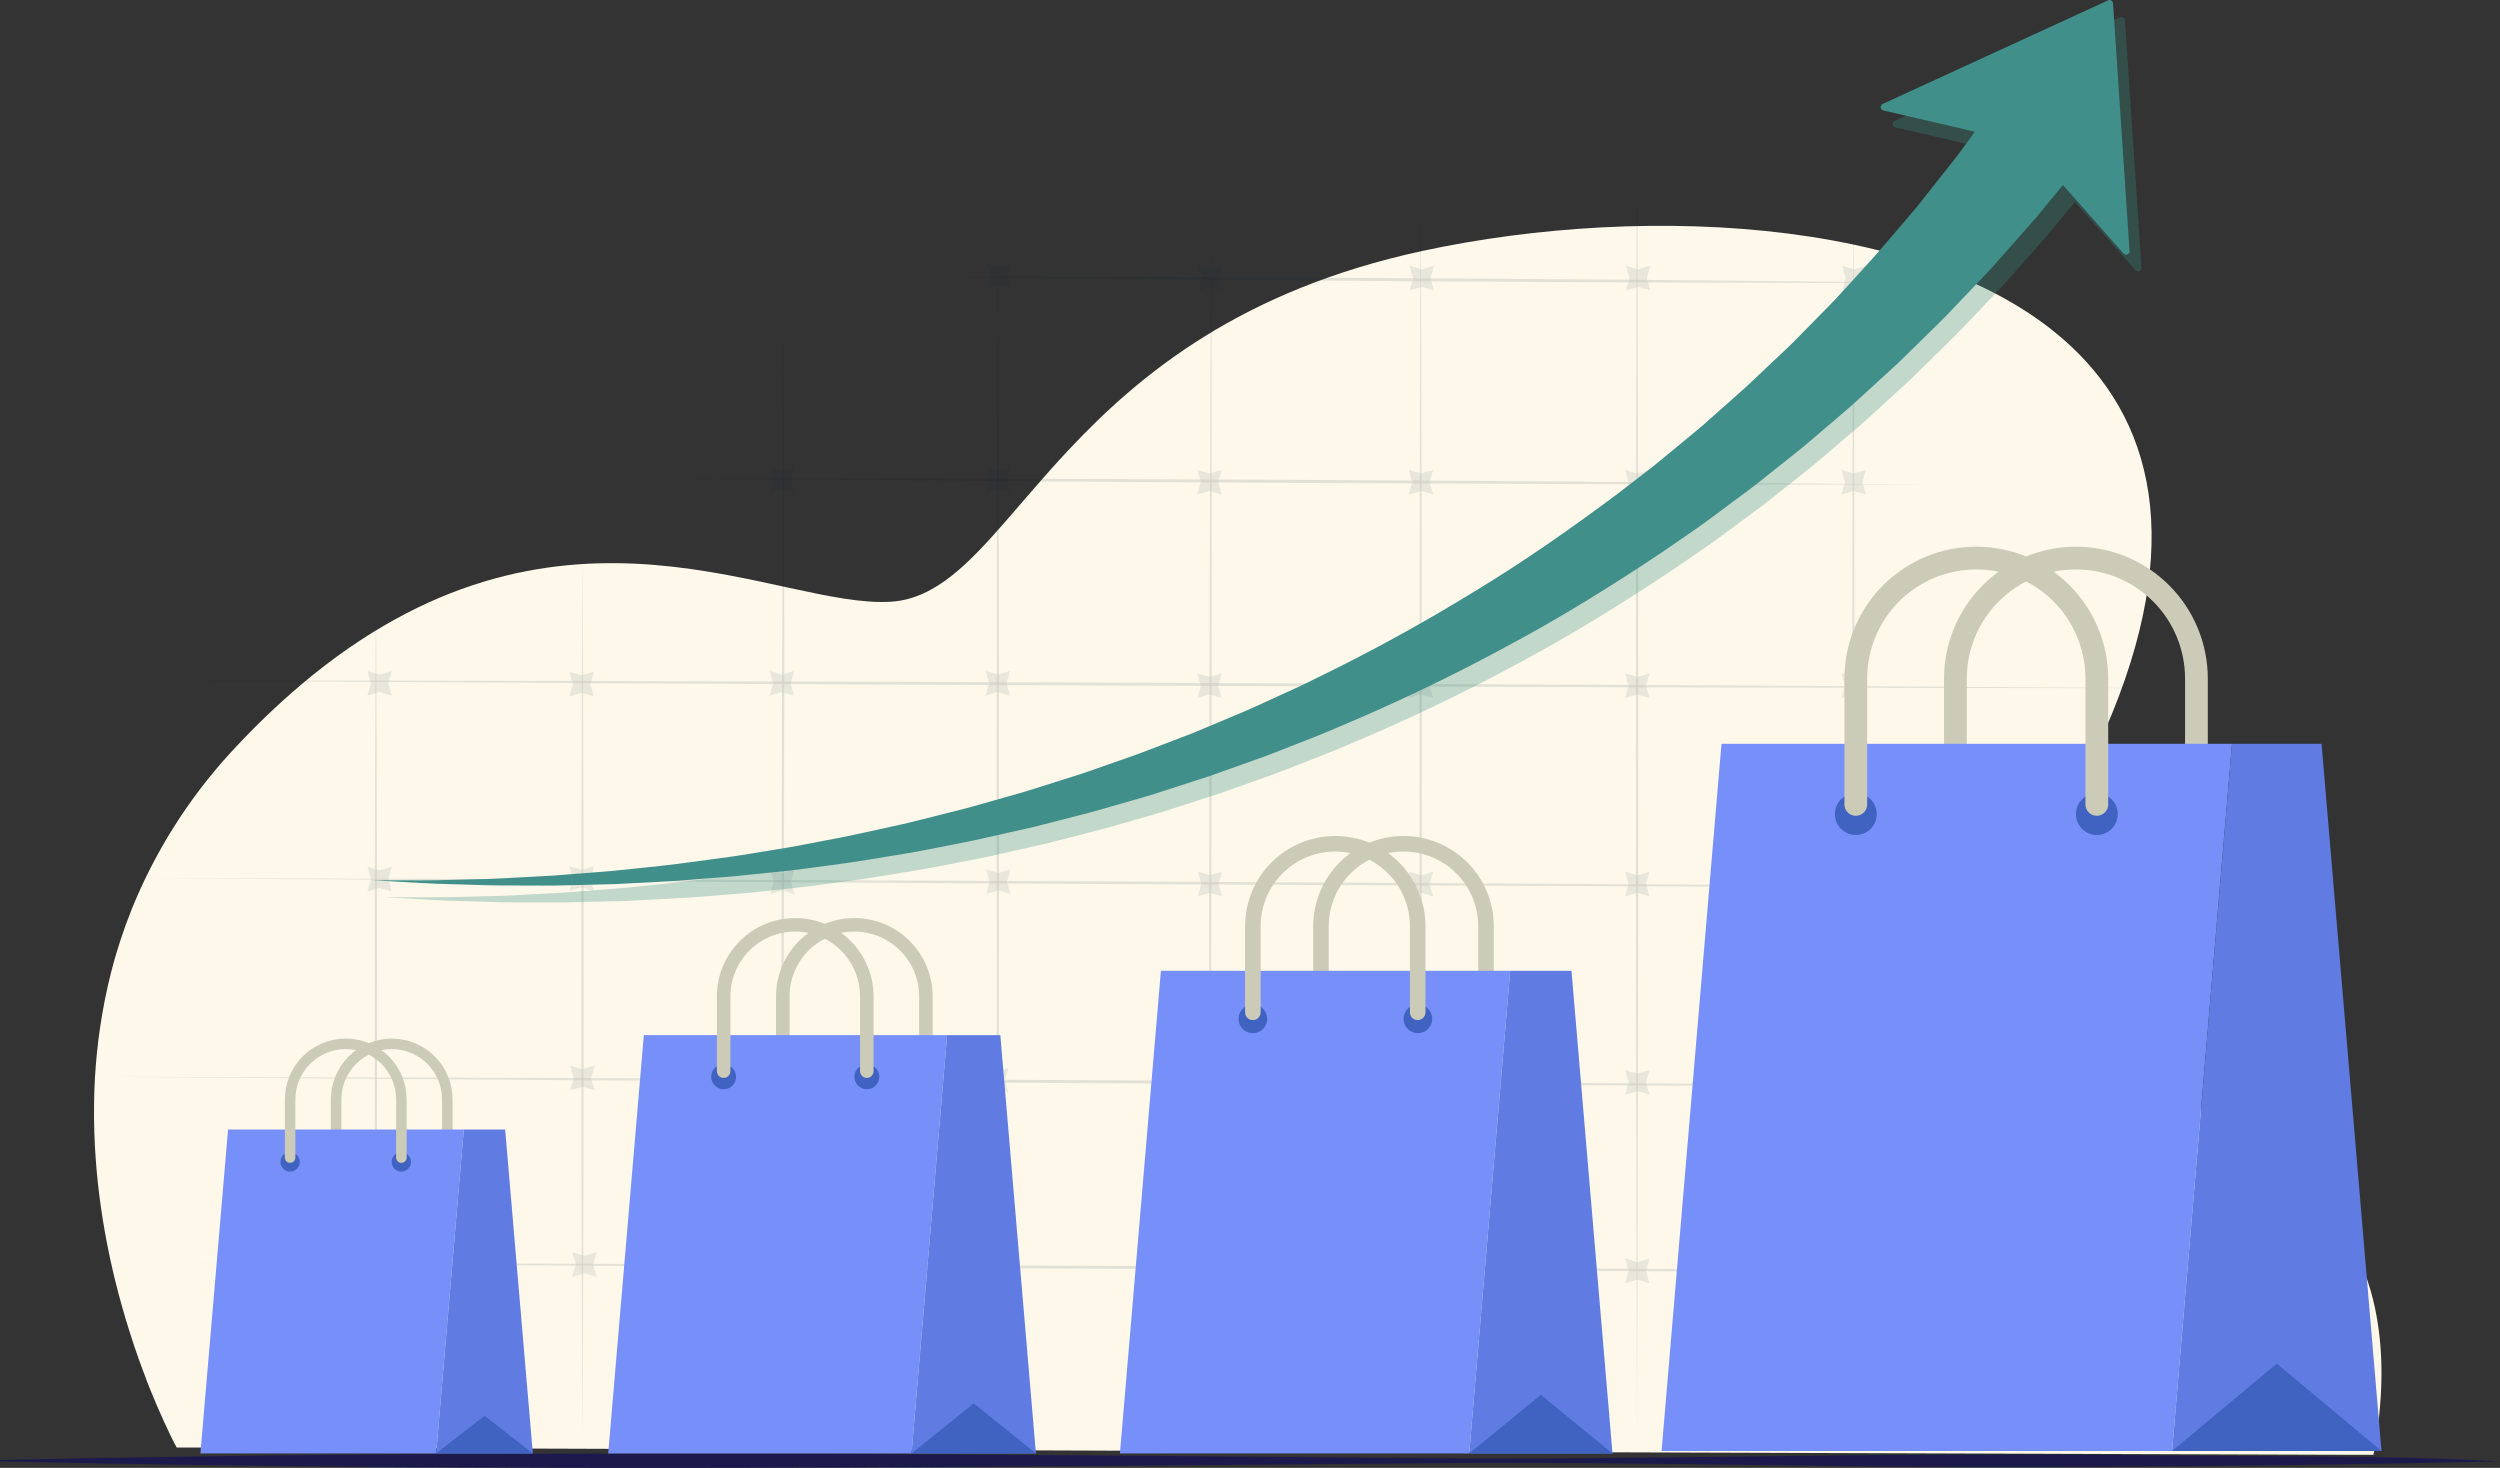 <svg width="654" height="384" viewBox="0 0 654 384" fill="none" xmlns="http://www.w3.org/2000/svg">
<rect x="0" y="0" width="654" height="384" fill="#333333" stroke="none"/>
<g clip-path="url(#clip0_76_5)">
<path d="M620.963 380.213C620.963 380.331 620.926 380.449 620.904 380.568H611.402L464.103 380.065L366.906 379.739H363.949H357.102L268.187 379.406L126.862 378.903L100.834 378.815H93.921H90.32L63.309 378.667H55.789H54.968H50.569H46.228L46.058 378.363L45.925 378.104L45.666 377.616C45.634 377.545 45.597 377.476 45.556 377.409C45.43 377.15 45.282 376.862 45.112 376.529L44.432 375.146C43.5 373.23 42.273 370.581 40.868 367.282C40.409 366.202 39.928 365.063 39.433 363.835L38.842 362.356C38.649 361.867 38.457 361.372 38.265 360.876V360.824L37.858 359.759L37.437 358.642C36.697 356.689 35.958 354.618 35.218 352.436C35.218 352.377 35.181 352.318 35.159 352.266C34.679 350.838 34.198 349.359 33.725 347.827C33.459 346.991 33.2 346.141 32.941 345.283L32.897 345.12C32.778 344.735 32.667 344.38 32.556 343.966L32.268 342.99L31.691 340.94C31.447 340.053 31.203 339.15 30.952 338.24C30.627 337.005 30.309 335.755 29.998 334.475C29.909 334.091 29.813 333.736 29.725 333.321C29.453 332.167 29.187 330.999 28.926 329.815L28.682 328.668C28.63 328.432 28.578 328.195 28.534 327.929C28.14 326.06 27.77 324.151 27.425 322.203C27.048 320.065 26.686 317.883 26.382 315.664C26.087 313.622 25.828 311.536 25.599 309.428C25.384 307.438 25.199 305.419 25.052 303.385C24.697 298.613 24.541 293.716 24.608 288.731C24.711 279.762 25.626 270.822 27.344 262.019C27.403 261.693 27.469 261.361 27.536 261.028C27.98 258.875 28.475 256.708 29.015 254.548C29.436 252.891 29.887 251.241 30.375 249.584C30.73 248.393 31.115 247.187 31.499 245.989C32.386 243.272 33.372 240.559 34.457 237.852C34.76 237.112 35.063 236.373 35.389 235.596C41.859 220.419 51.023 206.54 62.436 194.63C62.666 194.378 62.895 194.134 63.132 193.89C68.85 187.866 74.943 182.208 81.373 176.95L82.038 176.418C147.943 123.438 203.65 159.404 233.212 157.399C239.031 157.007 244.141 154.44 249.162 150.461C258.367 143.108 267.262 130.784 279.685 117.558C298.303 97.725 324.826 75.859 372.112 65.644C430.592 53.002 510.93 56.545 545.69 94.545C566.712 117.528 571.059 153.124 543.797 205.371C542.141 208.547 540.364 211.787 538.466 215.091C536.874 217.867 535.484 220.515 534.296 223.035C531.294 229.382 529.519 234.982 528.772 239.968C526.968 251.959 531.101 260.443 538.51 267.426C540.598 269.375 542.822 271.172 545.165 272.804L545.631 273.13C554.282 279.121 565.211 284.27 576.117 290.306C582.234 293.611 588.125 297.318 593.752 301.402C599.028 305.252 603.822 309.722 608.03 314.717C610.846 318.09 613.299 321.75 615.351 325.636C615.476 325.865 615.587 326.087 615.706 326.316C618.587 331.996 620.613 338.07 621.717 344.343L621.894 345.379C623.543 355.151 623.425 366.631 620.963 380.213Z" fill="#FDF8EA"/>
<path d="M654 382.306C599.734 383.512 544.788 383.963 490.5 383.638C458.831 383.29 419.708 382.595 388.313 382.683C259.055 383.726 129.235 385.213 0 382.306V381.944C129.228 379.036 259.055 380.523 388.313 381.566C441.632 381.566 498.486 380.042 551.813 380.575C584.924 381.145 621.813 380.449 654 382.306Z" fill="#1C1A4D"/>
<g opacity="0.2">
<g opacity="0.5">
<path d="M39.115 229.708C210.379 230.077 402.502 231.01 573.766 232.304C402.495 231.934 210.379 230.995 39.115 229.708Z" fill="#021726"/>
</g>
<g opacity="0.5">
<path d="M30.893 177.949C204.257 178.097 398.723 178.851 572.087 180.05C398.723 179.902 204.249 179.147 30.893 177.949Z" fill="#021726"/>
</g>
<g opacity="0.5">
<path d="M166.103 125.066C274.731 125.066 396.594 125.702 505.214 126.774C396.587 126.774 274.731 126.138 166.103 125.066Z" fill="#021726"/>
</g>
<g opacity="0.5">
<path d="M231.364 72.338C321.048 72.338 421.645 72.967 511.322 74.047C421.638 74.047 321.04 73.41 231.364 72.338Z" fill="#021726"/>
</g>
<g opacity="0.5">
<path d="M152.364 145.297C152.778 219.396 152.786 302.519 152.364 376.61C151.943 302.519 151.95 219.396 152.364 145.297Z" fill="#021726"/>
</g>
<g opacity="0.5">
<path d="M98.335 153.834C98.749 224.034 98.757 302.785 98.335 372.978C97.914 302.785 97.921 224.034 98.335 153.834Z" fill="#021726"/>
</g>
<g opacity="0.5">
<path d="M205.04 73.159C205.292 171.543 205.114 281.844 204.53 380.19C204.271 281.807 204.464 171.513 205.04 73.159Z" fill="#021726"/>
</g>
<g opacity="0.5">
<path d="M261.022 50.967C261.443 153.664 261.443 268.869 261.022 371.565C260.608 268.869 260.608 153.664 261.022 50.967Z" fill="#021726"/>
</g>
<g opacity="0.5">
<path d="M371.653 39.472C372.067 147.006 372.075 267.633 371.653 375.168C371.232 267.633 371.239 147.006 371.653 39.472Z" fill="#021726"/>
</g>
<g opacity="0.5">
<path d="M428.256 18.493C428.67 133.151 428.677 261.738 428.256 376.381C427.834 261.723 427.842 133.136 428.256 18.493Z" fill="#021726"/>
</g>
<g opacity="0.5">
<path d="M484.858 40.685C485.272 148.219 485.28 268.846 484.858 376.381C484.437 268.846 484.444 148.219 484.858 40.685Z" fill="#021726"/>
</g>
<g opacity="0.5">
<path d="M316.892 47.579C317.144 151.333 316.966 267.722 316.382 371.476C316.131 267.722 316.315 151.333 316.892 47.579Z" fill="#021726"/>
</g>
<g opacity="0.5">
<path d="M28.519 281.696C195.495 282.006 382.796 282.931 549.772 284.285C382.796 283.981 195.487 283.049 28.519 281.696Z" fill="#021726"/>
</g>
<g opacity="0.5">
<path d="M49.711 330.348C217.049 330.658 404.757 331.583 572.087 332.944C404.75 332.641 217.041 331.701 49.711 330.348Z" fill="#021726"/>
</g>
<g opacity="0.4">
<path d="M152.15 176.669L155.352 175.73L154.413 178.955L155.352 182.18L152.15 181.233L148.956 182.18L149.887 178.955L148.956 175.73L152.15 176.669Z" fill="#001921"/>
<path d="M204.53 176.477L207.725 175.53L206.793 178.763L207.725 181.988L204.53 181.041L201.329 181.988L202.268 178.763L201.329 175.53L204.53 176.477Z" fill="#001921"/>
<path d="M261.022 176.477L264.223 175.53L263.284 178.763L264.223 181.988L261.022 181.041L257.827 181.988L258.759 178.763L257.827 175.53L261.022 176.477Z" fill="#001921"/>
<path d="M316.397 177.076L319.598 176.129L318.659 179.362L319.598 182.587L316.397 181.64L313.202 182.587L314.142 179.362L313.202 176.129L316.397 177.076Z" fill="#001921"/>
<path d="M99.304 227.688L102.498 226.741L101.566 229.966L102.498 233.199L99.304 232.252L96.102 233.199L97.041 229.966L96.102 226.741L99.304 227.688Z" fill="#001921"/>
<path d="M99.304 176.477L102.498 175.53L101.566 178.763L102.498 181.988L99.304 181.041L96.102 181.988L97.041 178.763L96.102 175.53L99.304 176.477Z" fill="#001921"/>
<path d="M204.53 123.276L207.725 122.336L206.793 125.561L207.725 128.787L204.53 127.84L201.329 128.787L202.268 125.561L201.329 122.336L204.53 123.276Z" fill="#001921"/>
<path d="M261.022 123.276L264.223 122.336L263.284 125.561L264.223 128.787L261.022 127.84L257.827 128.787L258.759 125.561L257.827 122.336L261.022 123.276Z" fill="#001921"/>
<path d="M316.397 123.882L319.598 122.935L318.659 126.161L319.598 129.386L316.397 128.439L313.202 129.386L314.142 126.161L313.202 122.935L316.397 123.882Z" fill="#001921"/>
<path d="M371.713 123.882L374.914 122.935L373.975 126.161L374.914 129.386L371.713 128.439L368.518 129.386L369.45 126.161L368.518 122.935L371.713 123.882Z" fill="#001921"/>
<path d="M371.713 177.076L374.914 176.129L373.975 179.362L374.914 182.587L371.713 181.64L368.518 182.587L369.45 179.362L368.518 176.129L371.713 177.076Z" fill="#001921"/>
<path d="M371.713 228.975L374.914 228.036L373.975 231.261L374.914 234.486L371.713 233.539L368.518 234.486L369.45 231.261L368.518 228.036L371.713 228.975Z" fill="#001921"/>
<path d="M371.713 282.176L374.914 281.23L373.975 284.462L374.914 287.687L371.713 286.741L368.518 287.687L369.45 284.462L368.518 281.23L371.713 282.176Z" fill="#001921"/>
<path d="M371.713 330.185L374.914 329.238L373.975 332.463L374.914 335.696L371.713 334.749L368.518 335.696L369.45 332.463L368.518 329.238L371.713 330.185Z" fill="#001921"/>
<path d="M428.315 123.882L431.517 122.935L430.578 126.161L431.517 129.386L428.315 128.439L425.121 129.386L426.052 126.161L425.121 122.935L428.315 123.882Z" fill="#001921"/>
<path d="M428.315 177.076L431.517 176.129L430.578 179.362L431.517 182.587L428.315 181.64L425.121 182.587L426.052 179.362L425.121 176.129L428.315 177.076Z" fill="#001921"/>
<path d="M428.315 228.975L431.517 228.036L430.578 231.261L431.517 234.486L428.315 233.539L425.121 234.486L426.052 231.261L425.121 228.036L428.315 228.975Z" fill="#001921"/>
<path d="M428.315 280.882L431.517 279.935L430.578 283.16L431.517 286.386L428.315 285.446L425.121 286.386L426.052 283.16L425.121 279.935L428.315 280.882Z" fill="#001921"/>
<path d="M428.315 330.185L431.517 329.238L430.578 332.463L431.517 335.696L428.315 334.749L425.121 335.696L426.052 332.463L425.121 329.238L428.315 330.185Z" fill="#001921"/>
<path d="M484.917 123.882L488.119 122.935L487.18 126.161L488.119 129.386L484.917 128.439L481.723 129.386L482.655 126.161L481.723 122.935L484.917 123.882Z" fill="#001921"/>
<path d="M261.244 69.867L264.445 68.92L263.506 72.146L264.445 75.378L261.244 74.431L258.049 75.378L258.981 72.146L258.049 68.92L261.244 69.867Z" fill="#001921"/>
<path d="M316.619 70.466L319.82 69.52L318.881 72.752L319.82 75.978L316.619 75.031L313.424 75.978L314.363 72.752L313.424 69.52L316.619 70.466Z" fill="#001921"/>
<path d="M371.934 70.466L375.136 69.52L374.197 72.752L375.136 75.978L371.934 75.031L368.74 75.978L369.672 72.752L368.74 69.52L371.934 70.466Z" fill="#001921"/>
<path d="M428.537 70.466L431.739 69.52L430.799 72.752L431.739 75.978L428.537 75.031L425.343 75.978L426.274 72.752L425.343 69.52L428.537 70.466Z" fill="#001921"/>
<path d="M485.139 70.466L488.341 69.52L487.402 72.752L488.341 75.978L485.139 75.031L481.945 75.978L482.877 72.752L481.945 69.52L485.139 70.466Z" fill="#001921"/>
<path d="M484.917 177.076L488.119 176.129L487.18 179.362L488.119 182.587L484.917 181.64L481.723 182.587L482.655 179.362L481.723 176.129L484.917 177.076Z" fill="#001921"/>
<path d="M484.917 230.277L488.119 229.33L487.18 232.556L488.119 235.788L484.917 234.841L481.723 235.788L482.655 232.556L481.723 229.33L484.917 230.277Z" fill="#001921"/>
<path d="M484.917 283.471L488.119 282.532L487.18 285.757L488.119 288.982L484.917 288.035L481.723 288.982L482.655 285.757L481.723 282.532L484.917 283.471Z" fill="#001921"/>
<path d="M484.917 330.185L488.119 329.238L487.18 332.463L488.119 335.696L484.917 334.749L481.723 335.696L482.655 332.463L481.723 329.238L484.917 330.185Z" fill="#001921"/>
<path d="M152.15 227.562L155.352 226.616L154.413 229.841L155.352 233.073L152.15 232.126L148.956 233.073L149.887 229.841L148.956 226.616L152.15 227.562Z" fill="#001921"/>
<path d="M152.364 279.713L155.566 278.766L154.627 281.992L155.566 285.217L152.364 284.277L149.17 285.217L150.102 281.992L149.17 278.766L152.364 279.713Z" fill="#001921"/>
<path d="M204.663 228.369L207.858 227.422L206.926 230.647L207.858 233.872L204.663 232.933L201.462 233.872L202.401 230.647L201.462 227.422L204.663 228.369Z" fill="#001921"/>
<path d="M261.155 228.369L264.357 227.422L263.417 230.647L264.357 233.872L261.155 232.933L257.961 233.872L258.892 230.647L257.961 227.422L261.155 228.369Z" fill="#001921"/>
<path d="M316.53 228.968L319.732 228.021L318.792 231.246L319.732 234.479L316.53 233.532L313.336 234.479L314.267 231.246L313.336 228.021L316.53 228.968Z" fill="#001921"/>
<path d="M204.116 280.312L207.31 279.365L206.379 282.591L207.31 285.816L204.116 284.869L200.915 285.816L201.854 282.591L200.915 279.365L204.116 280.312Z" fill="#001921"/>
<path d="M260.608 280.312L263.809 279.365L262.87 282.591L263.809 285.816L260.608 284.869L257.413 285.816L258.345 282.591L257.413 279.365L260.608 280.312Z" fill="#001921"/>
<path d="M316.685 281.614L319.887 280.675L318.948 283.9L319.887 287.125L316.685 286.178L313.483 287.125L314.423 283.9L313.483 280.675L316.685 281.614Z" fill="#001921"/>
<path d="M260.696 329.068L263.898 328.121L262.959 331.346L263.898 334.571L260.696 333.625L257.502 334.571L258.434 331.346L257.502 328.121L260.696 329.068Z" fill="#001921"/>
<path d="M316.774 330.37L319.976 329.423L319.036 332.655L319.976 335.881L316.774 334.934L313.572 335.881L314.511 332.655L313.572 329.423L316.774 330.37Z" fill="#001921"/>
<path d="M152.904 328.52L156.106 327.574L155.167 330.799L156.106 334.024L152.904 333.077L149.71 334.024L150.642 330.799L149.71 327.574L152.904 328.52Z" fill="#001921"/>
<path d="M99.304 329.068L102.498 328.121L101.566 331.346L102.498 334.571L99.304 333.625L96.102 334.571L97.041 331.346L96.102 328.121L99.304 329.068Z" fill="#001921"/>
<path d="M204.7 330.385L207.902 329.438L206.963 332.663L207.902 335.888L204.7 334.949L201.499 335.888L202.438 332.663L201.499 329.438L204.7 330.385Z" fill="#001921"/>
</g>
</g>
<g opacity="0.3">
<path d="M555.879 5.304C555.876 5.156 555.836 5.01 555.764 4.881C555.691 4.752 555.587 4.643 555.462 4.563C555.337 4.483 555.195 4.436 555.047 4.424C554.899 4.413 554.751 4.438 554.615 4.498L495.632 31.609C495.46 31.685 495.316 31.814 495.221 31.977C495.126 32.139 495.084 32.327 495.101 32.515C495.118 32.703 495.193 32.88 495.316 33.023C495.439 33.165 495.604 33.266 495.787 33.31L519.751 38.888L515.315 44.938C512.808 48.178 510.006 51.655 507.056 55.391L504.837 58.231C504.044 59.168 503.238 60.118 502.419 61.079L497.362 66.997C493.96 71.132 490.064 75.179 486.137 79.573C485.147 80.653 484.141 81.747 483.135 82.857L479.956 86.09L473.427 92.747C472.333 93.894 471.209 94.966 470.011 96.098L466.484 99.449C464.095 101.668 461.744 104.043 459.23 106.284L451.511 113.104C450.209 114.244 448.937 115.442 447.584 116.544L443.51 119.91C440.774 122.129 438.053 124.496 435.214 126.73L426.54 133.425C414.747 142.242 402.265 151.06 388.978 159.078C375.6 167.324 361.815 174.889 347.674 181.744C344.147 183.549 340.539 185.161 336.938 186.796C333.337 188.431 329.773 190.147 326.113 191.619L315.214 196.183L304.241 200.392C300.61 201.872 296.921 203.063 293.268 204.35C289.615 205.637 285.985 206.946 282.317 208.048L271.418 211.488L260.571 214.573C258.774 215.068 256.999 215.608 255.203 216.052L249.849 217.406C246.293 218.286 242.78 219.241 239.276 220.025C232.258 221.563 225.404 223.183 218.653 224.382C215.289 225.01 211.998 225.706 208.693 226.253L198.977 227.829C197.388 228.088 195.805 228.361 194.238 228.568L189.564 229.197L180.47 230.418C174.517 231.121 168.802 231.683 163.36 232.267L147.876 233.488L134.226 234.227C130.012 234.442 126.093 234.457 122.625 234.568C115.615 234.819 110.099 234.693 106.358 234.716H100.59L106.343 235.034C110.099 235.219 115.608 235.648 122.61 235.773C126.122 235.847 130.004 236.047 134.249 236.062H147.965L163.581 235.692C169.068 235.404 174.85 235.152 180.876 234.775L190.097 234.035L194.837 233.665C196.434 233.525 198.038 233.332 199.658 233.162L209.544 232.104C212.893 231.742 216.272 231.217 219.711 230.773C226.595 229.93 233.612 228.672 240.806 227.503C244.4 226.904 248.008 226.135 251.668 225.447L257.169 224.374C259.018 224.004 260.867 223.561 262.7 223.154L273.888 220.624L285.164 217.739C288.964 216.814 292.728 215.66 296.529 214.58C300.329 213.5 304.167 212.428 307.945 211.155L319.391 207.457L330.793 203.396C334.631 202.086 338.372 200.525 342.158 199.068C345.944 197.611 349.745 196.109 353.456 194.482C368.414 188.215 383.045 181.199 397.296 173.459C411.486 165.921 424.928 157.503 437.698 148.996L447.104 142.523C450.187 140.356 453.152 138.085 456.139 135.903L460.576 132.618C462.055 131.538 463.445 130.399 464.872 129.253L473.257 122.595C476.015 120.376 478.61 118.075 481.235 115.871C482.544 114.761 483.838 113.652 485.117 112.557C486.396 111.462 487.683 110.382 488.896 109.243L496.12 102.637L499.639 99.412L502.974 96.15C507.351 91.808 511.684 87.761 515.492 83.626C517.43 81.585 519.318 79.597 521.156 77.664L523.863 74.801L526.399 71.946C529.726 68.181 532.861 64.697 535.715 61.397L542.792 52.817L558.615 70.674C558.732 70.823 558.893 70.931 559.075 70.984C559.257 71.037 559.451 71.031 559.629 70.967C559.807 70.903 559.961 70.784 560.069 70.628C560.176 70.472 560.231 70.286 560.227 70.097L555.879 5.304Z" fill="#358E81"/>
</g>
<path d="M87.924 302.822V287.621C87.924 283.762 89.455 280.062 92.181 277.332C94.907 274.602 98.604 273.067 102.461 273.063V273.063C106.321 273.063 110.023 274.597 112.753 277.327C115.483 280.056 117.018 283.759 117.02 287.621V302.822" stroke="#CCCBB8" stroke-width="2.75" stroke-miterlimit="10" stroke-linecap="round"/>
<path d="M121.331 295.492H59.664L52.425 380.22H114.092L121.331 295.492Z" fill="#778FF9"/>
<path d="M132.149 295.492H121.331L114.092 380.22H123.697H129.79H139.388L132.149 295.492Z" fill="#607CE2"/>
<path d="M114.092 380.22L126.744 370.359L139.388 380.22H114.092Z" fill="#4062C1"/>
<path d="M73.365 303.954C73.365 303.454 73.513 302.965 73.791 302.549C74.069 302.133 74.464 301.808 74.926 301.617C75.388 301.425 75.897 301.375 76.387 301.473C76.878 301.57 77.328 301.811 77.682 302.165C78.036 302.519 78.276 302.97 78.374 303.461C78.472 303.951 78.421 304.46 78.23 304.922C78.039 305.384 77.715 305.78 77.299 306.058C76.883 306.336 76.394 306.484 75.894 306.484C75.223 306.484 74.58 306.217 74.106 305.743C73.631 305.269 73.365 304.625 73.365 303.954Z" fill="#4062C1"/>
<path d="M102.461 303.954C102.461 303.454 102.609 302.965 102.887 302.549C103.165 302.133 103.56 301.808 104.022 301.617C104.484 301.425 104.993 301.375 105.483 301.473C105.974 301.57 106.424 301.811 106.778 302.165C107.132 302.519 107.373 302.97 107.47 303.461C107.568 303.951 107.518 304.46 107.326 304.922C107.135 305.384 106.811 305.78 106.395 306.058C105.979 306.336 105.49 306.484 104.99 306.484C104.319 306.484 103.676 306.217 103.202 305.743C102.728 305.269 102.461 304.625 102.461 303.954Z" fill="#4062C1"/>
<path d="M75.894 302.822V287.621C75.894 283.76 77.427 280.057 80.156 277.327C82.885 274.597 86.586 273.063 90.446 273.063V273.063C92.357 273.062 94.25 273.438 96.016 274.169C97.783 274.9 99.388 275.972 100.74 277.324C102.092 278.676 103.165 280.281 103.896 282.048C104.628 283.815 105.005 285.708 105.005 287.621V302.822" stroke="#CCCBB8" stroke-width="2.75" stroke-miterlimit="10" stroke-linecap="round"/>
<path d="M204.782 280.209V260.665C204.782 255.696 206.755 250.93 210.267 247.416C213.78 243.902 218.544 241.928 223.511 241.928V241.928C228.473 241.936 233.23 243.913 236.736 247.426C240.242 250.939 242.211 255.701 242.211 260.665V280.209" stroke="#CCCBB8" stroke-width="3.54" stroke-miterlimit="10" stroke-linecap="round"/>
<path d="M247.764 270.785H168.425L159.108 380.22H238.455L247.764 270.785Z" fill="#778FF9"/>
<path d="M261.687 270.785H247.764L238.455 380.22H250.803H258.648H270.997L261.687 270.785Z" fill="#607CE2"/>
<path d="M238.455 380.22L254.729 367.112L270.997 380.22H238.455Z" fill="#4062C1"/>
<path d="M186.052 281.703C186.051 281.059 186.24 280.429 186.597 279.893C186.954 279.357 187.461 278.938 188.056 278.691C188.65 278.443 189.304 278.378 189.936 278.503C190.567 278.627 191.148 278.937 191.604 279.392C192.059 279.846 192.37 280.426 192.496 281.058C192.622 281.69 192.558 282.344 192.312 282.94C192.066 283.535 191.649 284.043 191.114 284.401C190.579 284.759 189.949 284.951 189.306 284.951C188.444 284.951 187.618 284.609 187.008 284C186.398 283.391 186.054 282.565 186.052 281.703Z" fill="#4062C1"/>
<path d="M223.511 281.703C223.51 281.059 223.699 280.428 224.056 279.892C224.413 279.356 224.921 278.937 225.516 278.69C226.111 278.443 226.766 278.378 227.397 278.503C228.029 278.628 228.61 278.939 229.065 279.394C229.521 279.85 229.831 280.431 229.956 281.063C230.081 281.695 230.016 282.35 229.769 282.945C229.522 283.54 229.104 284.048 228.567 284.405C228.031 284.762 227.401 284.952 226.757 284.951C225.897 284.949 225.072 284.606 224.464 283.997C223.856 283.389 223.513 282.564 223.511 281.703Z" fill="#4062C1"/>
<path d="M189.306 280.209V260.665C189.306 255.697 191.278 250.932 194.789 247.419C198.3 243.905 203.062 241.93 208.028 241.928V241.928C212.995 241.928 217.759 243.902 221.271 247.416C224.784 250.93 226.757 255.696 226.757 260.665V280.209" stroke="#CCCBB8" stroke-width="3.54" stroke-miterlimit="10" stroke-linecap="round"/>
<path d="M345.567 264.815V242.305C345.567 239.468 346.126 236.659 347.212 234.039C348.298 231.419 349.89 229.038 351.897 227.034C353.904 225.03 356.286 223.441 358.907 222.359C361.528 221.277 364.337 220.722 367.173 220.727C372.893 220.727 378.379 223.001 382.424 227.047C386.469 231.094 388.741 236.582 388.741 242.305V264.815" stroke="#CCCBB8" stroke-width="4.07" stroke-miterlimit="10" stroke-linecap="round"/>
<path d="M395.071 253.963H303.694L292.972 380.22H384.342L395.071 253.963Z" fill="#778FF9"/>
<path d="M411.101 253.963H395.071L384.342 380.22H398.576H407.604H421.83L411.101 253.963Z" fill="#607CE2"/>
<path d="M384.342 380.22L403.086 364.9L421.83 380.22H384.342Z" fill="#4062C1"/>
<path d="M324.005 266.531C324.005 265.791 324.225 265.067 324.636 264.452C325.047 263.836 325.631 263.356 326.315 263.073C326.999 262.79 327.751 262.716 328.477 262.86C329.203 263.005 329.869 263.361 330.392 263.885C330.916 264.408 331.272 265.075 331.416 265.801C331.561 266.527 331.487 267.28 331.203 267.964C330.92 268.648 330.441 269.232 329.825 269.643C329.21 270.055 328.487 270.274 327.747 270.274C327.255 270.275 326.768 270.179 326.314 269.991C325.86 269.804 325.447 269.528 325.099 269.18C324.751 268.832 324.476 268.419 324.288 267.965C324.101 267.51 324.004 267.023 324.005 266.531Z" fill="#4062C1"/>
<path d="M367.173 266.531C367.171 265.789 367.39 265.063 367.801 264.446C368.212 263.828 368.797 263.346 369.482 263.061C370.167 262.776 370.921 262.701 371.648 262.845C372.376 262.988 373.045 263.345 373.57 263.869C374.095 264.393 374.452 265.062 374.598 265.789C374.743 266.517 374.669 267.272 374.386 267.957C374.102 268.643 373.622 269.229 373.005 269.642C372.388 270.054 371.663 270.274 370.921 270.274C370.429 270.275 369.942 270.179 369.487 269.991C369.033 269.804 368.619 269.528 368.271 269.181C367.923 268.833 367.647 268.42 367.458 267.965C367.27 267.511 367.173 267.023 367.173 266.531Z" fill="#4062C1"/>
<path d="M327.747 264.815V242.305C327.746 239.472 328.303 236.666 329.386 234.048C330.469 231.43 332.057 229.052 334.059 227.048C336.062 225.044 338.439 223.454 341.055 222.37C343.672 221.285 346.476 220.727 349.308 220.727C355.027 220.729 360.512 223.004 364.555 227.05C368.598 231.096 370.87 236.584 370.87 242.305V264.815" stroke="#CCCBB8" stroke-width="4.07" stroke-miterlimit="10" stroke-linecap="round"/>
<path d="M511.536 210.43V177.527C511.536 169.162 514.858 161.139 520.771 155.224C526.684 149.308 534.703 145.985 543.065 145.985C551.426 145.987 559.443 149.311 565.355 155.226C571.266 161.141 574.587 169.163 574.587 177.527V210.43" stroke="#CCCBB8" stroke-width="5.95" stroke-miterlimit="10" stroke-linecap="round"/>
<path d="M583.888 194.571H450.342L434.667 379.584H568.213L583.888 194.571Z" fill="#778FF9"/>
<path d="M607.321 194.571H583.888L568.213 379.584H589.005H602.204H622.996L607.321 194.571Z" fill="#607CE2"/>
<path d="M568.213 379.584L595.608 356.704L622.996 379.584H568.213Z" fill="#4062C1"/>
<path d="M480.015 212.968C480.015 211.885 480.336 210.827 480.937 209.926C481.538 209.026 482.393 208.325 483.393 207.91C484.393 207.496 485.493 207.388 486.554 207.599C487.616 207.81 488.591 208.331 489.356 209.097C490.121 209.862 490.642 210.838 490.853 211.9C491.064 212.962 490.956 214.062 490.542 215.062C490.128 216.063 489.426 216.918 488.527 217.519C487.627 218.121 486.569 218.442 485.487 218.442C484.036 218.442 482.644 217.865 481.618 216.838C480.592 215.812 480.015 214.419 480.015 212.968Z" fill="#4062C1"/>
<path d="M543.065 212.968C543.065 211.885 543.386 210.827 543.987 209.926C544.589 209.026 545.443 208.325 546.443 207.91C547.443 207.496 548.543 207.388 549.604 207.599C550.666 207.81 551.641 208.331 552.406 209.097C553.171 209.862 553.692 210.838 553.903 211.9C554.115 212.962 554.006 214.062 553.592 215.062C553.178 216.063 552.477 216.918 551.577 217.519C550.677 218.121 549.619 218.442 548.537 218.442C547.086 218.442 545.694 217.865 544.668 216.838C543.642 215.812 543.065 214.419 543.065 212.968Z" fill="#4062C1"/>
<path d="M485.479 210.43V177.527C485.478 173.385 486.293 169.284 487.877 165.457C489.46 161.63 491.782 158.153 494.709 155.224C497.636 152.295 501.112 149.972 504.936 148.386C508.761 146.801 512.861 145.985 517.001 145.985V145.985C525.363 145.985 533.382 149.308 539.295 155.224C545.208 161.139 548.53 169.162 548.53 177.527V210.43" stroke="#CCCBB8" stroke-width="5.95" stroke-miterlimit="10" stroke-linecap="round"/>
<path d="M552.766 0.88C552.762 0.733 552.721 0.588 552.648 0.46C552.575 0.332 552.471 0.224 552.346 0.145C552.222 0.066 552.079 0.019 551.932 0.008C551.785 -0.003 551.637 0.022 551.502 0.081L492.504 27.192C492.331 27.268 492.186 27.396 492.09 27.559C491.995 27.722 491.953 27.91 491.971 28.099C491.989 28.286 492.066 28.464 492.191 28.605C492.316 28.747 492.482 28.845 492.666 28.886L516.631 34.464L512.195 40.522C509.68 43.755 506.878 47.239 503.935 50.975L501.717 53.815L499.299 56.663L494.234 62.581C490.84 66.716 486.943 70.762 483.01 75.156L480.008 78.433L476.836 81.673L470.299 88.331C469.212 89.478 468.081 90.55 466.883 91.689L463.297 95.04C460.916 97.259 458.557 99.627 456.043 101.868L448.39 108.666C447.081 109.798 445.817 111.004 444.456 112.106L440.39 115.472C437.646 117.691 434.933 120.05 432.093 122.284L423.42 128.986C411.589 137.804 399.145 146.614 385.85 154.64C372.471 162.886 358.686 170.453 344.546 177.313C341.027 179.118 337.411 180.73 333.817 182.365C330.224 184 326.645 185.709 322.985 187.181L312.093 191.752L301.12 195.954C297.49 197.396 293.793 198.617 290.14 199.904C286.487 201.191 282.864 202.508 279.189 203.603L268.29 207.05L257.45 210.135C255.654 210.63 253.872 211.17 252.082 211.614L246.729 212.968C243.165 213.841 239.66 214.795 236.155 215.586C229.138 217.118 222.284 218.738 215.533 219.943C212.168 220.572 208.878 221.267 205.565 221.807L195.857 223.39C194.26 223.642 192.685 223.923 191.11 224.13L186.437 224.759L177.349 225.979C171.434 226.719 165.681 227.244 160.239 227.829L144.756 229.049L131.106 229.789C126.884 230.011 122.973 230.026 119.497 230.137C112.488 230.381 106.979 230.255 103.23 230.277H97.463L103.223 230.603C106.979 230.788 112.488 231.217 119.49 231.342C122.995 231.424 126.884 231.624 131.121 231.631L144.845 231.675L160.454 231.298C165.947 231.017 171.73 230.765 177.756 230.381L186.969 229.641L191.716 229.271C193.313 229.123 194.918 228.931 196.537 228.768L206.431 227.762C209.773 227.392 213.152 226.875 216.59 226.431C223.482 225.587 230.491 224.33 237.693 223.161C241.287 222.562 244.888 221.793 248.548 221.097L254.042 219.995C255.883 219.625 257.739 219.181 259.573 218.775L270.76 216.245L282.036 213.352C285.837 212.435 289.593 211.274 293.401 210.194C297.209 209.114 301.032 208.048 304.817 206.776L316.264 203.077L327.665 199.016C331.496 197.714 335.237 196.154 339.03 194.696C342.824 193.239 346.609 191.737 350.329 190.11C365.283 183.844 379.913 176.827 394.161 169.087C408.358 161.542 421.793 153.131 434.57 144.624L443.968 138.152C447.059 135.984 450.024 133.713 453.004 131.494L457.441 128.21C458.92 127.137 460.31 125.99 461.737 124.851L470.129 118.194C472.887 115.975 475.482 113.674 478.107 111.47L481.989 108.156C483.283 107.068 484.548 105.936 485.76 104.842L492.992 98.228L496.504 95.011L499.846 91.749C504.224 87.406 508.549 83.36 512.357 79.218C514.304 77.186 516.192 75.201 518.021 73.263L520.735 70.4L523.271 67.537C526.591 63.779 529.726 60.288 532.588 56.989L539.664 48.415L555.487 66.272C555.603 66.423 555.763 66.533 555.945 66.587C556.127 66.641 556.322 66.635 556.501 66.57C556.679 66.506 556.833 66.387 556.939 66.23C557.045 66.072 557.099 65.885 557.092 65.695L552.766 0.88Z" fill="#408F8A"/>
</g>
<defs>
<clipPath id="clip0_76_5">
<rect width="654" height="384" fill="white"/>
</clipPath>
</defs>
</svg>
